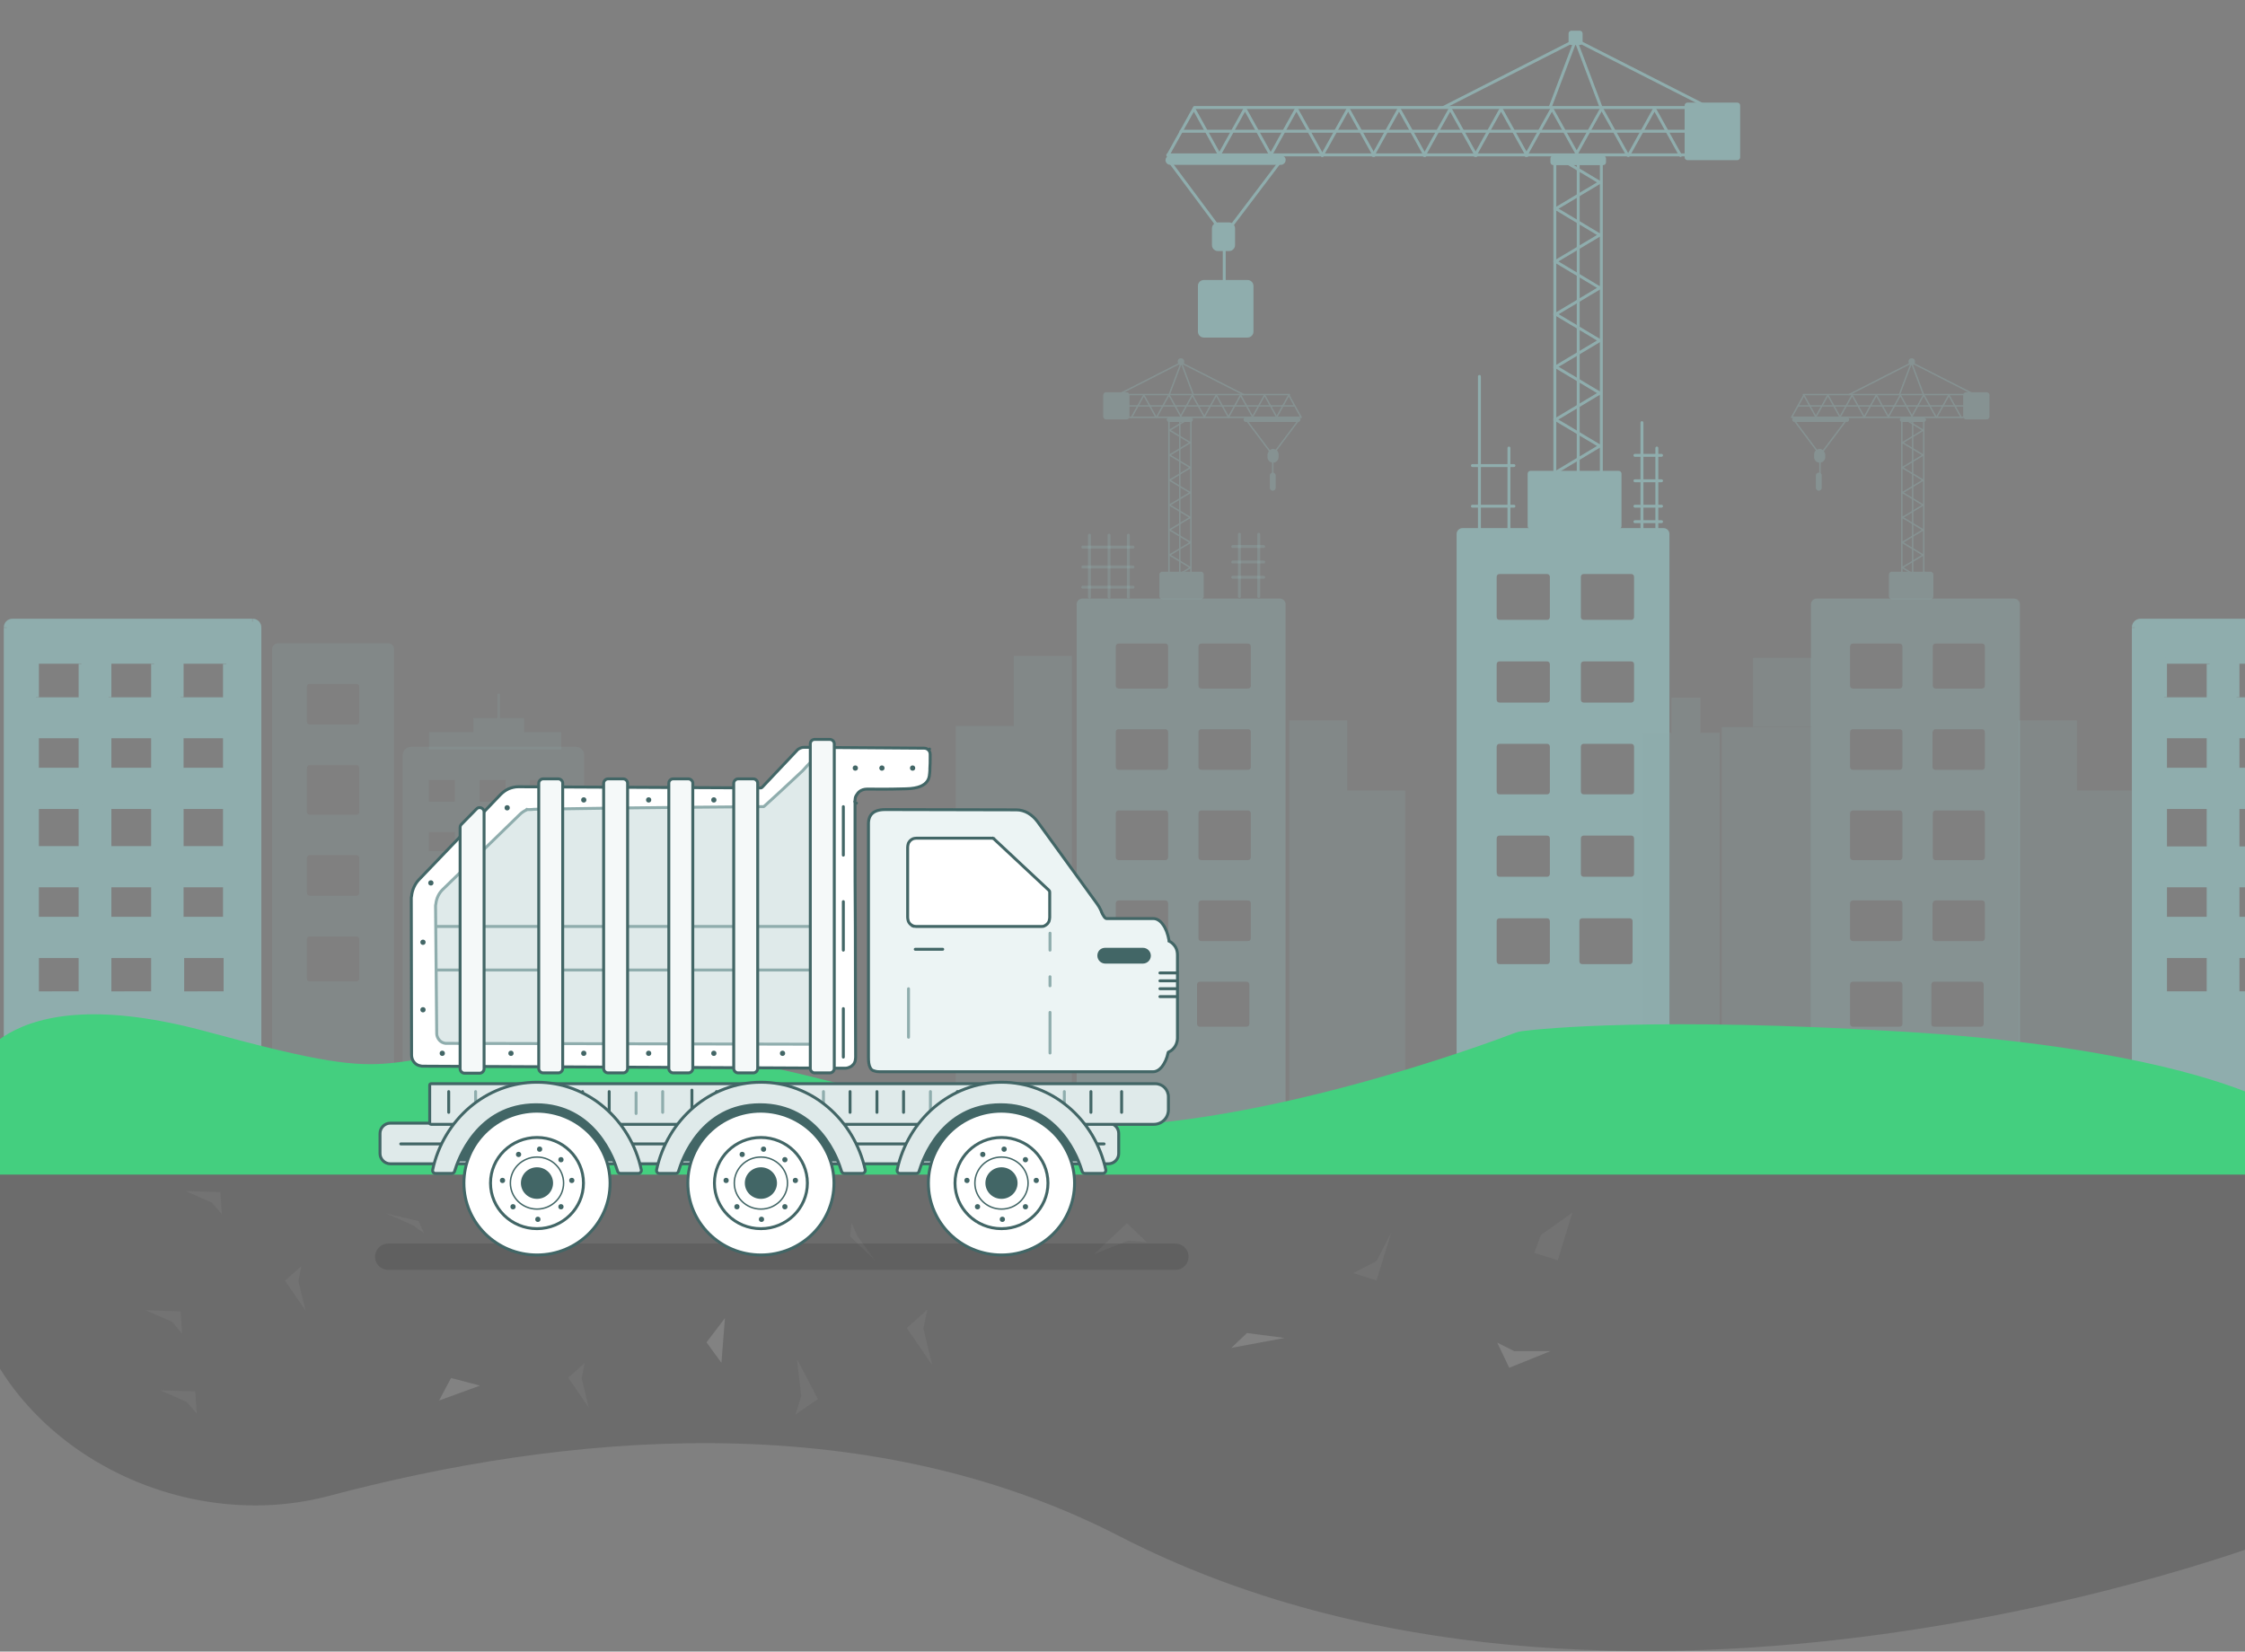 <?xml version="1.0" encoding="utf-8"?>
<!-- Generator: Adobe Illustrator 24.1.2, SVG Export Plug-In . SVG Version: 6.00 Build 0)  -->
<svg version="1.1" id="Layer_1" xmlns="http://www.w3.org/2000/svg" xmlns:xlink="http://www.w3.org/1999/xlink" x="0px" y="0px"
	 viewBox="0 0 768 565.1" style="enable-background:new 0 0 768 565.1;" xml:space="preserve">
<rect x="0" y="0" width="768" height="565.1" fill="#808080" stroke="none"/>
<style type="text/css">
	.st0{opacity:0.2;fill-rule:evenodd;clip-rule:evenodd;fill:#8FADAD;enable-background:new    ;}
	.st1{fill-rule:evenodd;clip-rule:evenodd;fill:#8FADAD;}
	.st2{fill:#8FADAD;stroke:#8FADAD;}
	.st3{fill:none;stroke:#8FADAD;stroke-linecap:round;}
	.st4{fill:none;stroke:#8FADAD;stroke-linecap:round;stroke-linejoin:round;}
	.st5{fill:none;stroke:#8FADAD;}
	.st6{opacity:0.15;}
	.st7{fill:#8FADAD;}
	.st8{opacity:0.2;fill:#8FADAD;enable-background:new    ;}
	.st9{opacity:0.4;fill-rule:evenodd;clip-rule:evenodd;fill:#8FADAD;enable-background:new    ;}
	.st10{fill:#44CF7F;}
	.st11{fill:#6C6C6C;}
	.st12{fill:#828282;}
	.st13{opacity:0.3;fill:#828282;enable-background:new    ;}
	.st14{opacity:0.4;}
	.st15{fill:#8FADAD;stroke:#8FADAD;stroke-width:0.777;}
	.st16{fill:none;stroke:#8FADAD;stroke-width:0.5;stroke-linecap:round;}
	.st17{fill:none;stroke:#8FADAD;stroke-width:0.5;stroke-linecap:round;stroke-linejoin:round;}
	.st18{fill:none;stroke:#8FADAD;stroke-width:0.5;}
	.st19{fill:none;stroke:#8FADAD;stroke-width:2;stroke-linecap:round;stroke-linejoin:round;}
	.st20{opacity:0.3;fill:none;stroke:#8FADAD;stroke-linecap:round;stroke-linejoin:round;enable-background:new    ;}
	.st21{fill:none;stroke:#426666;stroke-width:2;stroke-linecap:round;stroke-linejoin:round;}
	
		.st22{opacity:0.2;fill:none;stroke:#333333;stroke-width:9;stroke-linecap:round;stroke-linejoin:round;enable-background:new    ;}
	.st23{fill:#DFEAEA;stroke:#426666;}
	.st24{fill:none;stroke:#426666;stroke-linecap:round;stroke-linejoin:round;}
	.st25{fill:#ECF4F4;stroke:#426666;}
	.st26{fill:#FFFFFF;stroke:#426666;}
	.st27{fill:#FFFFFF;stroke:#426666;stroke-linecap:round;stroke-linejoin:round;}
	.st28{fill:#DFEAEA;stroke:#8FADAD;stroke-linecap:round;stroke-linejoin:round;}
	.st29{fill:#426666;}
	.st30{fill:#F5F9F9;stroke:#426666;}
	.st31{fill:#426666;stroke:#426666;}
	.st32{fill:none;stroke:#426666;}
	.st33{fill:none;stroke:#426666;stroke-width:0.5;}
	.st34{fill:#DFEAEA;stroke:#426666;stroke-linecap:round;stroke-linejoin:round;}
</style>
<path class="st0" d="M93.1,222.1c0-1.1,0.9-2,2-2h37.7c1.1,0,2,0.9,2,2v150.2c0,1.1-0.9,2-2,2H95.1c-1.1,0-2-0.9-2-2V222.1z
	 M105,235c0-0.6,0.4-1,1-1h15.9c0.6,0,1,0.4,1,1v11.9c0,0.6-0.4,1-1,1H106c-0.6,0-1-0.4-1-1V235z M106,261.8c-0.6,0-1,0.4-1,1v15
	c0,0.6,0.4,1,1,1h15.9c0.6,0,1-0.4,1-1v-15c0-0.6-0.4-1-1-1H106z M105,293.6c0-0.6,0.4-1,1-1h15.9c0.6,0,1,0.4,1,1v11.9
	c0,0.6-0.4,1-1,1H106c-0.6,0-1-0.4-1-1V293.6z M106,320.4c-0.6,0-1,0.4-1,1v13.4c0,0.6,0.4,1,1,1h15.9c0.6,0,1-0.4,1-1v-13.4
	c0-0.6-0.4-1-1-1H106z"/>
<path class="st1" d="M498.3,182.7c0-1.1,0.9-2,2-2h68.8c1.1,0,2,0.9,2,2v184.5c0,1.1-0.9,2-2,2h-68.8c-1.1,0-2-0.9-2-2V182.7z
	 M512,227.3c0-0.6,0.4-1,1-1h16.2c0.6,0,1,0.4,1,1v12.1c0,0.6-0.4,1-1,1H513c-0.6,0-1-0.4-1-1V227.3z M513,196.4c-0.6,0-1,0.4-1,1
	v13.7c0,0.6,0.4,1,1,1h16.2c0.6,0,1-0.4,1-1v-13.7c0-0.6-0.4-1-1-1L513,196.4L513,196.4z M512,255.5c0-0.6,0.4-1,1-1h16.2
	c0.6,0,1,0.4,1,1v15.3c0,0.6-0.4,1-1,1H513c-0.6,0-1-0.4-1-1V255.5z M513,314.2c-0.6,0-1,0.4-1,1v13.7c0,0.6,0.4,1,1,1h16.2
	c0.6,0,1-0.4,1-1v-13.7c0-0.6-0.4-1-1-1H513z M512,286.9c0-0.6,0.4-1,1-1h16.2c0.6,0,1,0.4,1,1V299c0,0.6-0.4,1-1,1H513
	c-0.6,0-1-0.4-1-1V286.9z M541.8,196.4c-0.6,0-1,0.4-1,1v13.7c0,0.6,0.4,1,1,1H558c0.6,0,1-0.4,1-1v-13.7c0-0.6-0.4-1-1-1
	L541.8,196.4L541.8,196.4z M540.8,227.3c0-0.6,0.4-1,1-1H558c0.6,0,1,0.4,1,1v12.1c0,0.6-0.4,1-1,1h-16.2c-0.6,0-1-0.4-1-1V227.3z
	 M541.8,254.5c-0.6,0-1,0.4-1,1v15.3c0,0.6,0.4,1,1,1H558c0.6,0,1-0.4,1-1v-15.3c0-0.6-0.4-1-1-1H541.8z M540.8,286.9
	c0-0.6,0.4-1,1-1H558c0.6,0,1,0.4,1,1V299c0,0.6-0.4,1-1,1h-16.2c-0.6,0-1-0.4-1-1V286.9z M541.3,314.2c-0.6,0-1,0.4-1,1v13.7
	c0,0.6,0.4,1,1,1h16.2c0.6,0,1-0.4,1-1v-13.7c0-0.6-0.4-1-1-1H541.3z"/>
<path class="st2" d="M594.3,35.6h-17c-0.3,0-0.5,0.2-0.5,0.5v17.7c0,0.3,0.2,0.5,0.5,0.5h17c0.3,0,0.5-0.2,0.5-0.5V36.1
	C594.8,35.8,594.6,35.6,594.3,35.6z"/>
<path class="st2" d="M553.7,161.6h-30.1c-0.3,0-0.5,0.2-0.5,0.5V180c0,0.3,0.2,0.5,0.5,0.5h30.1c0.3,0,0.5-0.2,0.5-0.5v-17.9
	C554.2,161.8,554,161.6,553.7,161.6z"/>
<path class="st2" d="M548.4,53.7h-17c-0.3,0-0.5,0.2-0.5,0.5v1.3c0,0.3,0.2,0.5,0.5,0.5h17c0.3,0,0.5-0.2,0.5-0.5v-1.3
	C548.9,53.9,548.6,53.7,548.4,53.7z"/>
<path class="st2" d="M540.4,11h-2.8c-0.3,0-0.5,0.2-0.5,0.5v2.9c0,0.3,0.2,0.5,0.5,0.5h2.8c0.3,0,0.5-0.2,0.5-0.5v-2.9
	C540.9,11.2,540.7,11,540.4,11z"/>
<path class="st3" d="M576.5,44.9H404"/>
<path class="st3" d="M539.9,181.1v-128"/>
<path class="st3" d="M576.5,36.8H408.6"/>
<path class="st3" d="M547.8,181.1v-128"/>
<path class="st3" d="M576.5,53h-177"/>
<path class="st3" d="M531.9,181.6v-128"/>
<path class="st4" d="M557.1,53.2l8.9-16l8.9,16"/>
<path class="st4" d="M539,53.1l8.9-16l8.9,16"/>
<path class="st4" d="M531.9,161.7l15.4,9.2l-15.4,9.2"/>
<path class="st4" d="M530.3,36.7l8.7-23l8.7,23"/>
<path class="st4" d="M493.9,36.7l45.2-23l45.2,23"/>
<path class="st4" d="M531.9,143.4l15.4,9.2l-15.4,9.2"/>
<path class="st4" d="M522,53.2l8.9-16l8.9,16"/>
<path class="st4" d="M531.9,125.3l15.4,9.2l-15.4,9.2"/>
<path class="st4" d="M504.6,53.2l8.9-16l8.9,16"/>
<path class="st4" d="M531.9,107.3l15.4,9.2l-15.4,9.2"/>
<path class="st4" d="M487.2,53.2l8.9-16l8.9,16"/>
<path class="st4" d="M531.9,89.3l15.4,9.2l-15.4,9.2"/>
<path class="st4" d="M469.7,53.2l8.9-16l8.9,16"/>
<path class="st4" d="M531.9,71.2l15.4,9.2l-15.4,9.2"/>
<path class="st4" d="M452.3,53.2l8.9-16l8.9,16"/>
<path class="st4" d="M434.6,53.2l8.9-16l8.9,16"/>
<path class="st4" d="M417,53.2l8.9-16l8.9,16"/>
<path class="st4" d="M399.5,53.2l8.9-16l8.9,16"/>
<path class="st4" d="M531.9,53.2l15.4,9.2l-15.4,9.2"/>
<path class="st2" d="M438.2,53.7h-37.9c-0.6,0-1.1,0.5-1.1,1.1l0,0c0,0.6,0.5,1.1,1.1,1.1h37.9c0.6,0,1.1-0.5,1.1-1.1l0,0
	C439.4,54.2,438.9,53.7,438.2,53.7z"/>
<path class="st2" d="M426.8,96.3h-15c-0.8,0-1.5,0.7-1.5,1.5v15.7c0,0.8,0.7,1.5,1.5,1.5h15c0.8,0,1.5-0.7,1.5-1.5V97.8
	C428.3,97,427.6,96.3,426.8,96.3z"/>
<path class="st2" d="M420.5,76.6h-3.9c-0.8,0-1.5,0.7-1.5,1.5v5.8c0,0.8,0.7,1.5,1.5,1.5h3.9c0.8,0,1.5-0.7,1.5-1.5v-5.8
	C422,77.3,421.3,76.6,420.5,76.6z"/>
<path class="st5" d="M400,55.1l16.9,22.7"/>
<path class="st5" d="M420.9,77.8l17.4-23"/>
<line class="st5" x1="418.8" y1="84.3" x2="418.8" y2="97.5"/>
<line class="st4" x1="566.8" y1="182" x2="566.8" y2="153.3"/>
<line class="st4" x1="561.7" y1="182" x2="561.7" y2="144.6"/>
<line class="st4" x1="506.1" y1="182" x2="506.1" y2="128.8"/>
<line class="st4" x1="503.7" y1="173.2" x2="517.9" y2="173.2"/>
<line class="st4" x1="503.7" y1="159.3" x2="517.9" y2="159.3"/>
<line class="st4" x1="559.3" y1="173.2" x2="568.4" y2="173.2"/>
<line class="st4" x1="559.3" y1="164.5" x2="568.4" y2="164.5"/>
<line class="st4" x1="559.3" y1="178.5" x2="568.4" y2="178.5"/>
<line class="st4" x1="559.3" y1="155.8" x2="568.4" y2="155.8"/>
<line class="st4" x1="516.2" y1="182" x2="516.2" y2="153.3"/>
<g class="st6">
	<path class="st1" d="M140.7,256.5c-1.1,0-2,0.9-2,2v108.7c0,1.1,0.9,2,2,2h56.2c1.1,0,2-0.9,2-2V258.5c0-1.1-0.9-2-2-2H140.7z
		 M164.1,283.7c-0.6,0-1,0.4-1,1v6.5c0,0.6,0.4,1,1,1h8.9c0.6,0,1-0.4,1-1v-6.5c0-0.6-0.4-1-1-1H164.1z M163.1,266.9
		c0-0.6,0.4-1,1-1h8.9c0.6,0,1,0.4,1,1v7.4c0,0.6-0.4,1-1,1h-8.9c-0.6,0-1-0.4-1-1V266.9z M164.1,300.6c-0.6,0-1,0.4-1,1v8.3
		c0,0.6,0.4,1,1,1h8.9c0.6,0,1-0.4,1-1v-8.3c0-0.6-0.4-1-1-1H164.1z M163.1,337.3c0-0.6,0.4-1,1-1h8.9c0.6,0,1,0.4,1,1v7.4
		c0,0.6-0.4,1-1,1h-8.9c-0.6,0-1-0.4-1-1V337.3z M164.1,319.4c-0.6,0-1,0.4-1,1v6.5c0,0.6,0.4,1,1,1h8.9c0.6,0,1-0.4,1-1v-6.5
		c0-0.6-0.4-1-1-1H164.1z M180.3,266.9c0-0.6,0.4-1,1-1h8.9c0.6,0,1,0.4,1,1v7.4c0,0.6-0.4,1-1,1h-8.9c-0.6,0-1-0.4-1-1V266.9z
		 M181.3,283.7c-0.6,0-1,0.4-1,1v6.5c0,0.6,0.4,1,1,1h8.9c0.6,0,1-0.4,1-1v-6.5c0-0.6-0.4-1-1-1H181.3z M180.3,301.6
		c0-0.6,0.4-1,1-1h8.9c0.6,0,1,0.4,1,1v8.3c0,0.6-0.4,1-1,1h-8.9c-0.6,0-1-0.4-1-1V301.6z M181.3,319.4c-0.6,0-1,0.4-1,1v6.5
		c0,0.6,0.4,1,1,1h8.9c0.6,0,1-0.4,1-1v-6.5c0-0.6-0.4-1-1-1H181.3z M180.5,337.3c0-0.6,0.4-1,1-1h8.9c0.6,0,1,0.4,1,1v7.4
		c0,0.6-0.4,1-1,1h-8.9c-0.6,0-1-0.4-1-1V337.3z M146.7,283.7c-0.6,0-1,0.4-1,1v6.5c0,0.6,0.4,1,1,1h8.9c0.6,0,1-0.4,1-1v-6.5
		c0-0.6-0.4-1-1-1H146.7z M145.7,266.9c0-0.6,0.4-1,1-1h8.9c0.6,0,1,0.4,1,1v7.4c0,0.6-0.4,1-1,1h-8.9c-0.6,0-1-0.4-1-1V266.9z
		 M146.7,300.6c-0.6,0-1,0.4-1,1v8.3c0,0.6,0.4,1,1,1h8.9c0.6,0,1-0.4,1-1v-8.3c0-0.6-0.4-1-1-1H146.7z M145.7,337.3
		c0-0.6,0.4-1,1-1h8.9c0.6,0,1,0.4,1,1v7.4c0,0.6-0.4,1-1,1h-8.9c-0.6,0-1-0.4-1-1V337.3z M146.7,319.4c-0.6,0-1,0.4-1,1v6.5
		c0,0.6,0.4,1,1,1h8.9c0.6,0,1-0.4,1-1v-6.5c0-0.6-0.4-1-1-1H146.7z"/>
	<path class="st7" d="M139.7,258.5c0-0.6,0.4-1,1-1v-2c-1.7,0-3,1.3-3,3H139.7z M139.7,367.2V258.5h-2v108.7H139.7z M140.7,368.2
		c-0.6,0-1-0.4-1-1h-2c0,1.7,1.3,3,3,3V368.2z M196.9,368.2h-56.2v2h56.2V368.2z M197.9,367.2c0,0.6-0.4,1-1,1v2c1.7,0,3-1.3,3-3
		H197.9z M197.9,258.5v108.7h2V258.5H197.9z M196.9,257.5c0.6,0,1,0.4,1,1h2c0-1.7-1.3-3-3-3V257.5z M140.7,257.5h56.2v-2h-56.2
		V257.5z M164.1,284.7v-2c-1.1,0-2,0.9-2,2H164.1z M164.1,291.2v-6.5h-2v6.5H164.1z M164.1,291.2h-2c0,1.1,0.9,2,2,2V291.2z
		 M173,291.2h-8.9v2h8.9V291.2z M173,291.2L173,291.2v2c1.1,0,2-0.9,2-2H173z M173,284.7v6.5h2v-6.5H173z M173,284.7L173,284.7h2
		c0-1.1-0.9-2-2-2V284.7z M164.1,284.7h8.9v-2h-8.9V284.7z M164.1,264.9c-1.1,0-2,0.9-2,2h2l0,0V264.9z M173,264.9h-8.9v2h8.9V264.9
		z M175,266.9c0-1.1-0.9-2-2-2v2l0,0H175z M175,274.3v-7.4h-2v7.4H175z M173,276.3c1.1,0,2-0.9,2-2h-2l0,0V276.3z M164.1,276.3h8.9
		v-2h-8.9V276.3z M162.1,274.3c0,1.1,0.9,2,2,2v-2H162.1z M162.1,266.9v7.4h2v-7.4H162.1z M164.1,301.6v-2c-1.1,0-2,0.9-2,2H164.1z
		 M164.1,310v-8.3h-2v8.3H164.1z M164.1,310L164.1,310h-2c0,1.1,0.9,2,2,2V310z M173,310h-8.9v2h8.9V310z M173,310L173,310v2
		c1.1,0,2-0.9,2-2H173z M173,301.6v8.3h2v-8.3H173z M173,301.6L173,301.6h2c0-1.1-0.9-2-2-2V301.6z M164.1,301.6h8.9v-2h-8.9V301.6z
		 M164.1,335.3c-1.1,0-2,0.9-2,2h2V335.3z M173,335.3h-8.9v2h8.9V335.3z M175,337.3c0-1.1-0.9-2-2-2v2l0,0H175z M175,344.7v-7.4h-2
		v7.4H175z M173,346.7c1.1,0,2-0.9,2-2h-2l0,0V346.7z M164.1,346.7h8.9v-2h-8.9V346.7z M162.1,344.7c0,1.1,0.9,2,2,2v-2H162.1z
		 M162.1,337.3v7.4h2v-7.4H162.1z M164.1,320.4v-2c-1.1,0-2,0.9-2,2H164.1z M164.1,326.9v-6.5h-2v6.5H164.1z M164.1,326.9h-2
		c0,1.1,0.9,2,2,2V326.9z M173,326.9h-8.9v2h8.9V326.9z M173,326.9L173,326.9v2c1.1,0,2-0.9,2-2H173z M173,320.4v6.5h2v-6.5H173z
		 M173,320.4L173,320.4h2c0-1.1-0.9-2-2-2V320.4z M164.1,320.4h8.9v-2h-8.9V320.4z M181.3,264.9c-1.1,0-2,0.9-2,2h2l0,0V264.9z
		 M190.2,264.9h-8.9v2h8.9V264.9z M192.2,266.9c0-1.1-0.9-2-2-2v2H192.2z M192.2,274.3v-7.4h-2v7.4H192.2z M190.2,276.3
		c1.1,0,2-0.9,2-2h-2V276.3z M181.3,276.3h8.9v-2h-8.9V276.3z M179.3,274.3c0,1.1,0.9,2,2,2v-2H179.3z M179.3,266.9v7.4h2v-7.4
		H179.3z M181.3,284.7v-2c-1.1,0-2,0.9-2,2H181.3z M181.3,291.2v-6.5h-2v6.5H181.3z M181.3,291.2h-2c0,1.1,0.9,2,2,2V291.2z
		 M190.2,291.2h-8.9v2h8.9V291.2z M190.2,291.2v2c1.1,0,2-0.9,2-2H190.2z M190.2,284.7v6.5h2v-6.5H190.2z M190.2,284.7h2
		c0-1.1-0.9-2-2-2V284.7z M181.3,284.7h8.9v-2h-8.9V284.7z M181.3,299.6c-1.1,0-2,0.9-2,2h2V299.6z M190.2,299.6h-8.9v2h8.9V299.6z
		 M192.2,301.6c0-1.1-0.9-2-2-2v2H192.2z M192.2,310v-8.3h-2v8.3H192.2z M190.2,312c1.1,0,2-0.9,2-2h-2V312z M181.3,312h8.9v-2h-8.9
		V312z M179.3,310c0,1.1,0.9,2,2,2v-2l0,0H179.3z M179.3,301.6v8.3h2v-8.3H179.3z M181.3,320.4v-2c-1.1,0-2,0.9-2,2H181.3z
		 M181.3,326.9v-6.5h-2v6.5H181.3z M181.3,326.9h-2c0,1.1,0.9,2,2,2V326.9z M190.2,326.9h-8.9v2h8.9V326.9z M190.2,326.9v2
		c1.1,0,2-0.9,2-2H190.2z M190.2,320.4v6.5h2v-6.5H190.2z M190.2,320.4h2c0-1.1-0.9-2-2-2V320.4z M181.3,320.4h8.9v-2h-8.9V320.4z
		 M181.5,335.3c-1.1,0-2,0.9-2,2h2V335.3z M190.4,335.3h-8.9v2h8.9V335.3z M192.4,337.3c0-1.1-0.9-2-2-2v2l0,0H192.4z M192.4,344.7
		v-7.4h-2v7.4H192.4z M190.4,346.7c1.1,0,2-0.9,2-2h-2l0,0V346.7z M181.5,346.7h8.9v-2h-8.9V346.7z M179.5,344.7c0,1.1,0.9,2,2,2v-2
		H179.5z M179.5,337.3v7.4h2v-7.4H179.5z M146.7,284.7v-2c-1.1,0-2,0.9-2,2H146.7z M146.7,291.2v-6.5h-2v6.5H146.7z M146.7,291.2h-2
		c0,1.1,0.9,2,2,2V291.2z M155.6,291.2h-8.9v2h8.9V291.2z M155.6,291.2v2c1.1,0,2-0.9,2-2H155.6z M155.6,284.7v6.5h2v-6.5H155.6z
		 M155.6,284.7h2c0-1.1-0.9-2-2-2V284.7z M146.7,284.7h8.9v-2h-8.9V284.7z M146.7,264.9c-1.1,0-2,0.9-2,2h2l0,0V264.9z M155.6,264.9
		h-8.9v2h8.9V264.9z M157.6,266.9c0-1.1-0.9-2-2-2v2H157.6z M157.6,274.3v-7.4h-2v7.4H157.6z M155.6,276.3c1.1,0,2-0.9,2-2h-2V276.3
		z M146.7,276.3h8.9v-2h-8.9V276.3z M144.7,274.3c0,1.1,0.9,2,2,2v-2H144.7z M144.7,266.9v7.4h2v-7.4H144.7z M146.7,301.6v-2
		c-1.1,0-2,0.9-2,2H146.7z M146.7,310v-8.3h-2v8.3H146.7z M146.7,310L146.7,310h-2c0,1.1,0.9,2,2,2V310z M155.6,310h-8.9v2h8.9V310z
		 M155.6,310v2c1.1,0,2-0.9,2-2H155.6z M155.6,301.6v8.3h2v-8.3H155.6z M155.6,301.6h2c0-1.1-0.9-2-2-2V301.6z M146.7,301.6h8.9v-2
		h-8.9V301.6z M146.7,335.3c-1.1,0-2,0.9-2,2h2V335.3z M155.6,335.3h-8.9v2h8.9V335.3z M157.6,337.3c0-1.1-0.9-2-2-2v2H157.6z
		 M157.6,344.7v-7.4h-2v7.4H157.6z M155.6,346.7c1.1,0,2-0.9,2-2h-2V346.7z M146.7,346.7h8.9v-2h-8.9V346.7z M144.7,344.7
		c0,1.1,0.9,2,2,2v-2H144.7z M144.7,337.3v7.4h2v-7.4H144.7z M146.7,320.4v-2c-1.1,0-2,0.9-2,2H146.7z M146.7,326.9v-6.5h-2v6.5
		H146.7z M146.7,326.9h-2c0,1.1,0.9,2,2,2V326.9z M155.6,326.9h-8.9v2h8.9V326.9z M155.6,326.9v2c1.1,0,2-0.9,2-2H155.6z
		 M155.6,320.4v6.5h2v-6.5H155.6z M155.6,320.4h2c0-1.1-0.9-2-2-2V320.4z M146.7,320.4h8.9v-2h-8.9V320.4z"/>
</g>
<g class="st6">
	<rect x="147.3" y="251" class="st2" width="44.2" height="5"/>
	<rect x="162.4" y="246.2" class="st2" width="16.4" height="5"/>
	<line class="st4" x1="170.6" y1="246.4" x2="170.6" y2="237.8"/>
</g>
<rect x="441" y="246.5" class="st8" width="19.9" height="24"/>
<rect x="690.6" y="246.5" class="st8" width="19.9" height="24"/>
<rect x="346.8" y="224.4" class="st8" width="19.9" height="24"/>
<rect x="599.7" y="225.1" class="st8" width="20" height="23.6"/>
<rect x="571.8" y="238.7" class="st8" width="9.9" height="12"/>
<rect x="441" y="270.5" class="st8" width="39.7" height="114.8"/>
<rect x="690.6" y="270.5" class="st8" width="39.7" height="114.8"/>
<rect x="327" y="248.4" class="st8" width="39.7" height="137.1"/>
<rect x="589" y="248.8" class="st8" width="30.6" height="136.5"/>
<path class="st8" d="M561.8,250.7h26.5v119.9h-26.5V250.7z"/>
<path class="st9" d="M368.3,206.8c0-1.1,0.9-2,2-2h67.5c1.1,0,2,0.9,2,2v181c0,1.1-0.9,2-2,2h-67.5c-1.1,0-2-0.9-2-2V206.8z
	 M381.7,250.5c0-0.6,0.4-1,1-1h15.9c0.6,0,1,0.4,1,1v11.9c0,0.6-0.4,1-1,1h-15.9c-0.6,0-1-0.4-1-1V250.5z M382.7,220.2
	c-0.6,0-1,0.4-1,1v13.4c0,0.6,0.4,1,1,1h15.9c0.6,0,1-0.4,1-1v-13.4c0-0.6-0.4-1-1-1H382.7z M381.7,278.3c0-0.6,0.4-1,1-1h15.9
	c0.6,0,1,0.4,1,1v15c0,0.6-0.4,1-1,1h-15.9c-0.6,0-1-0.4-1-1V278.3z M382.7,335.9c-0.6,0-1,0.4-1,1v13.4c0,0.6,0.4,1,1,1h15.9
	c0.6,0,1-0.4,1-1v-13.4c0-0.6-0.4-1-1-1H382.7z M381.7,309.1c0-0.6,0.4-1,1-1h15.9c0.6,0,1,0.4,1,1V321c0,0.6-0.4,1-1,1h-15.9
	c-0.6,0-1-0.4-1-1V309.1z M411,220.2c-0.6,0-1,0.4-1,1v13.4c0,0.6,0.4,1,1,1h15.9c0.6,0,1-0.4,1-1v-13.4c0-0.6-0.4-1-1-1H411z
	 M410,250.5c0-0.6,0.4-1,1-1h15.9c0.6,0,1,0.4,1,1v11.9c0,0.6-0.4,1-1,1H411c-0.6,0-1-0.4-1-1V250.5z M411,277.3c-0.6,0-1,0.4-1,1
	v15c0,0.6,0.4,1,1,1h15.9c0.6,0,1-0.4,1-1v-15c0-0.6-0.4-1-1-1H411z M410,309.1c0-0.6,0.4-1,1-1h15.9c0.6,0,1,0.4,1,1V321
	c0,0.6-0.4,1-1,1H411c-0.6,0-1-0.4-1-1V309.1z M410.5,335.9c-0.6,0-1,0.4-1,1v13.4c0,0.6,0.4,1,1,1h15.9c0.6,0,1-0.4,1-1v-13.4
	c0-0.6-0.4-1-1-1H410.5z"/>
<path class="st9" d="M619.5,206.8c0-1.1,0.9-2,2-2H689c1.1,0,2,0.9,2,2v181c0,1.1-0.9,2-2,2h-67.5c-1.1,0-2-0.9-2-2V206.8z
	 M632.9,250.5c0-0.6,0.4-1,1-1h15.9c0.6,0,1,0.4,1,1v11.9c0,0.6-0.4,1-1,1h-15.9c-0.6,0-1-0.4-1-1V250.5z M633.9,220.2
	c-0.6,0-1,0.4-1,1v13.4c0,0.6,0.4,1,1,1h15.9c0.6,0,1-0.4,1-1v-13.4c0-0.6-0.4-1-1-1H633.9z M632.9,278.3c0-0.6,0.4-1,1-1h15.9
	c0.6,0,1,0.4,1,1v15c0,0.6-0.4,1-1,1h-15.9c-0.6,0-1-0.4-1-1V278.3z M633.9,335.9c-0.6,0-1,0.4-1,1v13.4c0,0.6,0.4,1,1,1h15.9
	c0.6,0,1-0.4,1-1v-13.4c0-0.6-0.4-1-1-1H633.9z M632.9,309.1c0-0.6,0.4-1,1-1h15.9c0.6,0,1,0.4,1,1V321c0,0.6-0.4,1-1,1h-15.9
	c-0.6,0-1-0.4-1-1V309.1z M662.2,220.2c-0.6,0-1,0.4-1,1v13.4c0,0.6,0.4,1,1,1H678c0.6,0,1-0.4,1-1v-13.4c0-0.6-0.4-1-1-1H662.2z
	 M661.2,250.5c0-0.6,0.4-1,1-1H678c0.6,0,1,0.4,1,1v11.9c0,0.6-0.4,1-1,1h-15.9c-0.6,0-1-0.4-1-1v-11.9H661.2z M662.2,277.3
	c-0.6,0-1,0.4-1,1v15c0,0.6,0.4,1,1,1H678c0.6,0,1-0.4,1-1v-15c0-0.6-0.4-1-1-1H662.2z M661.2,309.1c0-0.6,0.4-1,1-1H678
	c0.6,0,1,0.4,1,1V321c0,0.6-0.4,1-1,1h-15.9c-0.6,0-1-0.4-1-1v-11.9H661.2z M661.7,335.9c-0.6,0-1,0.4-1,1v13.4c0,0.6,0.4,1,1,1
	h15.9c0.6,0,1-0.4,1-1v-13.4c0-0.6-0.4-1-1-1H661.7z"/>
<path class="st1" d="M4.3,212.7c-1.1,0-2,0.9-2,2v157c0,1.1,0.9,2,2,2h82c1.1,0,2-0.9,2-2v-157c0-1.1-0.9-2-2-2H4.3z M38.1,251.6
	c-0.6,0-1,0.4-1,1v10.1c0,0.6,0.4,1,1,1h13.6c0.6,0,1-0.4,1-1v-10.1c0-0.6-0.4-1-1-1H38.1z M37.1,227.1c0-0.6,0.4-1,1-1h13.6
	c0.6,0,1,0.4,1,1v11.4c0,0.6-0.4,1-1,1H38.1c-0.6,0-1-0.4-1-1V227.1z M38.1,275.8c-0.6,0-1,0.4-1,1v12.7c0,0.6,0.4,1,1,1h13.6
	c0.6,0,1-0.4,1-1v-12.8c0-0.6-0.4-1-1-1L38.1,275.8L38.1,275.8z M37.1,327.8c0-0.6,0.4-1,1-1h13.6c0.6,0,1,0.4,1,1v11.4
	c0,0.6-0.4,1-1,1H38.1c-0.6,0-1-0.4-1-1V327.8z M38.1,302.6c-0.6,0-1,0.4-1,1v10.1c0,0.6,0.4,1,1,1h13.6c0.6,0,1-0.4,1-1v-10.1
	c0-0.6-0.4-1-1-1H38.1z M61.8,227.1c0-0.6,0.4-1,1-1h13.6c0.6,0,1,0.4,1,1v11.4c0,0.6-0.4,1-1,1H62.8c-0.6,0-1-0.4-1-1V227.1z
	 M62.8,251.6c-0.6,0-1,0.4-1,1v10.1c0,0.6,0.4,1,1,1h13.6c0.6,0,1-0.4,1-1v-10.1c0-0.6-0.4-1-1-1H62.8z M61.8,276.8c0-0.6,0.4-1,1-1
	h13.6c0.6,0,1,0.4,1,1v12.7c0,0.6-0.4,1-1,1H62.8c-0.6,0-1-0.4-1-1V276.8z M62.8,302.6c-0.6,0-1,0.4-1,1v10.1c0,0.6,0.4,1,1,1h13.6
	c0.6,0,1-0.4,1-1v-10.1c0-0.6-0.4-1-1-1H62.8z M62,327.8c0-0.6,0.4-1,1-1h13.6c0.6,0,1,0.4,1,1v11.4c0,0.6-0.4,1-1,1H63
	c-0.6,0-1-0.4-1-1V327.8z M13.3,251.6c-0.6,0-1,0.4-1,1v10.1c0,0.6,0.4,1,1,1h13.6c0.6,0,1-0.4,1-1v-10.1c0-0.6-0.4-1-1-1H13.3z
	 M12.3,227.1c0-0.6,0.4-1,1-1h13.6c0.6,0,1,0.4,1,1v11.4c0,0.6-0.4,1-1,1H13.3c-0.6,0-1-0.4-1-1V227.1z M13.3,275.8
	c-0.6,0-1,0.4-1,1v12.7c0,0.6,0.4,1,1,1h13.6c0.6,0,1-0.4,1-1v-12.8c0-0.6-0.4-1-1-1L13.3,275.8L13.3,275.8z M12.3,327.8
	c0-0.6,0.4-1,1-1h13.6c0.6,0,1,0.4,1,1v11.4c0,0.6-0.4,1-1,1H13.3c-0.6,0-1-0.4-1-1V327.8z M13.3,302.6c-0.6,0-1,0.4-1,1v10.1
	c0,0.6,0.4,1,1,1h13.6c0.6,0,1-0.4,1-1v-10.1c0-0.6-0.4-1-1-1H13.3z"/>
<path class="st7" d="M3.3,214.7c0-0.6,0.4-1,1-1v-2c-1.7,0-3,1.3-3,3H3.3z M3.3,371.8v-157h-2v157H3.3z M4.3,372.8c-0.6,0-1-0.4-1-1
	h-2c0,1.7,1.3,3,3,3V372.8z M86.4,372.8h-82v2h82V372.8z M87.4,371.8c0,0.6-0.4,1-1,1v2c1.7,0,3-1.3,3-3H87.4z M87.4,214.7v157h2
	v-157H87.4z M86.4,213.7c0.6,0,1,0.4,1,1h2c0-1.7-1.3-3-3-3V213.7z M4.3,213.7h82v-2h-82C4.3,211.7,4.3,213.7,4.3,213.7z
	 M38.1,252.6v-2c-1.1,0-2,0.9-2,2H38.1z M38.1,262.7v-10.1h-2v10.1H38.1z M38.1,262.7h-2c0,1.1,0.9,2,2,2V262.7z M51.7,262.7H38.1v2
	h13.6C51.7,264.7,51.7,262.7,51.7,262.7z M51.7,262.7v2c1.1,0,2-0.9,2-2H51.7z M51.7,252.6v10.1h2v-10.1H51.7z M51.7,252.6h2
	c0-1.1-0.9-2-2-2V252.6z M38.1,252.6h13.6v-2H38.1V252.6z M38.1,225.1c-1.1,0-2,0.9-2,2h2V225.1z M51.7,225.1H38.1v2h13.6
	C51.7,227.1,51.7,225.1,51.7,225.1z M53.7,227.1c0-1.1-0.9-2-2-2v2H53.7z M53.7,238.6v-11.4h-2v11.4H53.7z M51.7,240.6
	c1.1,0,2-0.9,2-2h-2V240.6z M38.1,240.6h13.6v-2H38.1V240.6z M36.1,238.6c0,1.1,0.9,2,2,2v-2l0,0H36.1z M36.1,227.1v11.4h2v-11.4
	H36.1z M38.1,276.8v-2c-1.1,0-2,0.9-2,2H38.1z M38.1,289.5v-12.8h-2v12.8H38.1z M38.1,289.5h-2c0,1.1,0.9,2,2,2V289.5z M51.7,289.5
	H38.1v2h13.6C51.7,291.5,51.7,289.5,51.7,289.5z M51.7,289.5v2c1.1,0,2-0.9,2-2H51.7z M51.7,276.8v12.7h2v-12.8L51.7,276.8
	L51.7,276.8z M51.7,276.8h2c0-1.1-0.9-2-2-2V276.8z M38.1,276.8h13.6v-2H38.1V276.8z M38.1,325.8c-1.1,0-2,0.9-2,2h2V325.8z
	 M51.7,325.8H38.1v2h13.6C51.7,327.8,51.7,325.8,51.7,325.8z M53.7,327.8c0-1.1-0.9-2-2-2v2H53.7z M53.7,339.2v-11.4h-2v11.4H53.7z
	 M51.7,341.2c1.1,0,2-0.9,2-2h-2V341.2z M38.1,341.2h13.6v-2H38.1V341.2z M36.1,339.2c0,1.1,0.9,2,2,2v-2H36.1z M36.1,327.8v11.4h2
	v-11.4H36.1z M38.1,303.6v-2c-1.1,0-2,0.9-2,2H38.1z M38.1,313.7v-10.1h-2v10.1H38.1z M38.1,313.7h-2c0,1.1,0.9,2,2,2V313.7z
	 M51.7,313.7H38.1v2h13.6C51.7,315.7,51.7,313.7,51.7,313.7z M51.7,313.7v2c1.1,0,2-0.9,2-2H51.7z M51.7,303.6v10.1h2v-10.1H51.7z
	 M51.7,303.6h2c0-1.1-0.9-2-2-2V303.6z M38.1,303.6h13.6v-2H38.1V303.6z M62.8,225.1c-1.1,0-2,0.9-2,2h2V225.1z M76.3,225.1H62.8v2
	h13.6L76.3,225.1L76.3,225.1z M78.3,227.1c0-1.1-0.9-2-2-2v2H78.3z M78.3,238.6v-11.4h-2v11.4H78.3z M76.3,240.6c1.1,0,2-0.9,2-2h-2
	V240.6z M62.8,240.6h13.6v-2H62.8V240.6z M60.8,238.6c0,1.1,0.9,2,2,2v-2l0,0H60.8z M60.8,227.1v11.4h2v-11.4H60.8z M62.8,252.6v-2
	c-1.1,0-2,0.9-2,2H62.8z M62.8,262.7v-10.1h-2v10.1H62.8z M62.8,262.7h-2c0,1.1,0.9,2,2,2V262.7z M76.3,262.7H62.8v2h13.6
	L76.3,262.7L76.3,262.7z M76.3,262.7v2c1.1,0,2-0.9,2-2H76.3z M76.3,252.6v10.1h2v-10.1H76.3z M76.3,252.6h2c0-1.1-0.9-2-2-2V252.6z
	 M62.8,252.6h13.6v-2H62.8V252.6z M62.8,274.8c-1.1,0-2,0.9-2,2h2V274.8z M76.3,274.8H62.8v2h13.6L76.3,274.8L76.3,274.8z
	 M78.3,276.8c0-1.1-0.9-2-2-2v2H78.3z M78.3,289.5v-12.8h-2v12.8H78.3z M76.3,291.5c1.1,0,2-0.9,2-2h-2V291.5z M62.8,291.5h13.6v-2
	H62.8V291.5z M60.8,289.5c0,1.1,0.9,2,2,2v-2H60.8z M60.8,276.8v12.7h2v-12.8L60.8,276.8L60.8,276.8z M62.8,303.6v-2
	c-1.1,0-2,0.9-2,2H62.8z M62.8,313.7v-10.1h-2v10.1H62.8z M62.8,313.7h-2c0,1.1,0.9,2,2,2V313.7z M76.3,313.7H62.8v2h13.6
	L76.3,313.7L76.3,313.7z M76.3,313.7v2c1.1,0,2-0.9,2-2H76.3z M76.3,303.6v10.1h2v-10.1H76.3z M76.3,303.6h2c0-1.1-0.9-2-2-2V303.6z
	 M62.8,303.6h13.6v-2H62.8V303.6z M63,325.8c-1.1,0-2,0.9-2,2h2V325.8z M76.5,325.8H63v2h13.6L76.5,325.8L76.5,325.8z M78.5,327.8
	c0-1.1-0.9-2-2-2v2H78.5z M78.5,339.2v-11.4h-2v11.4H78.5z M76.5,341.2c1.1,0,2-0.9,2-2h-2l0,0V341.2z M63,341.2h13.6v-2H63V341.2z
	 M61,339.2c0,1.1,0.9,2,2,2v-2H61z M61,327.8v11.4h2v-11.4H61z M13.3,252.6v-2c-1.1,0-2,0.9-2,2H13.3z M13.3,262.7v-10.1h-2v10.1
	H13.3z M13.3,262.7L13.3,262.7h-2c0,1.1,0.9,2,2,2V262.7z M26.9,262.7H13.3v2h13.6C26.9,264.7,26.9,262.7,26.9,262.7z M26.9,262.7v2
	c1.1,0,2-0.9,2-2H26.9z M26.9,252.6v10.1h2v-10.1H26.9z M26.9,252.6h2c0-1.1-0.9-2-2-2V252.6z M13.3,252.6h13.6v-2H13.3V252.6z
	 M13.3,225.1c-1.1,0-2,0.9-2,2h2V225.1z M26.9,225.1H13.3v2h13.6C26.9,227.1,26.9,225.1,26.9,225.1z M28.9,227.1c0-1.1-0.9-2-2-2v2
	H28.9z M28.9,238.6v-11.4h-2v11.4H28.9z M26.9,240.6c1.1,0,2-0.9,2-2h-2V240.6z M13.3,240.6h13.6v-2H13.3V240.6z M11.3,238.6
	c0,1.1,0.9,2,2,2v-2l0,0H11.3z M11.3,227.1v11.4h2v-11.4H11.3z M13.3,276.8v-2c-1.1,0-2,0.9-2,2H13.3z M13.3,289.5v-12.8h-2v12.8
	H13.3z M13.3,289.5L13.3,289.5h-2c0,1.1,0.9,2,2,2V289.5z M26.9,289.5H13.3v2h13.6C26.9,291.5,26.9,289.5,26.9,289.5z M26.9,289.5v2
	c1.1,0,2-0.9,2-2H26.9z M26.9,276.8v12.7h2v-12.8L26.9,276.8L26.9,276.8z M26.9,276.8h2c0-1.1-0.9-2-2-2V276.8z M13.3,276.8h13.6v-2
	H13.3V276.8z M13.3,325.8c-1.1,0-2,0.9-2,2h2V325.8z M26.9,325.8H13.3v2h13.6C26.9,327.8,26.9,325.8,26.9,325.8z M28.9,327.8
	c0-1.1-0.9-2-2-2v2H28.9z M28.9,339.2v-11.4h-2v11.4H28.9z M26.9,341.2c1.1,0,2-0.9,2-2h-2V341.2z M13.3,341.2h13.6v-2H13.3V341.2z
	 M11.3,339.2c0,1.1,0.9,2,2,2v-2l0,0H11.3z M11.3,327.8v11.4h2v-11.4H11.3z M13.3,303.6v-2c-1.1,0-2,0.9-2,2H13.3z M13.3,313.7
	v-10.1h-2v10.1H13.3z M13.3,313.7L13.3,313.7h-2c0,1.1,0.9,2,2,2V313.7z M26.9,313.7H13.3v2h13.6C26.9,315.7,26.9,313.7,26.9,313.7z
	 M26.9,313.7v2c1.1,0,2-0.9,2-2H26.9z M26.9,303.6v10.1h2v-10.1H26.9z M26.9,303.6h2c0-1.1-0.9-2-2-2V303.6z M13.3,303.6h13.6v-2
	H13.3V303.6z"/>
<path class="st1" d="M732.3,212.7c-1.1,0-2,0.9-2,2v157c0,1.1,0.9,2,2,2h82c1.1,0,2-0.9,2-2v-157c0-1.1-0.9-2-2-2H732.3z
	 M766.1,251.6c-0.6,0-1,0.4-1,1v10.1c0,0.6,0.4,1,1,1h13.6c0.6,0,1-0.4,1-1v-10.1c0-0.6-0.4-1-1-1H766.1z M765.1,227.1
	c0-0.6,0.4-1,1-1h13.6c0.6,0,1,0.4,1,1v11.4c0,0.6-0.4,1-1,1h-13.6c-0.6,0-1-0.4-1-1V227.1z M766.1,275.8c-0.6,0-1,0.4-1,1v12.8
	c0,0.6,0.4,1,1,1h13.6c0.6,0,1-0.4,1-1v-12.8c0-0.6-0.4-1-1-1H766.1z M765.1,327.8c0-0.6,0.4-1,1-1h13.6c0.6,0,1,0.4,1,1v11.4
	c0,0.6-0.4,1-1,1h-13.6c-0.6,0-1-0.4-1-1V327.8z M766.1,302.6c-0.6,0-1,0.4-1,1v10.1c0,0.6,0.4,1,1,1h13.6c0.6,0,1-0.4,1-1v-10.1
	c0-0.6-0.4-1-1-1H766.1z M789.8,227.1c0-0.6,0.4-1,1-1h13.6c0.6,0,1,0.4,1,1v11.4c0,0.6-0.4,1-1,1h-13.6c-0.6,0-1-0.4-1-1V227.1z
	 M790.8,251.6c-0.6,0-1,0.4-1,1v10.1c0,0.6,0.4,1,1,1h13.6c0.6,0,1-0.4,1-1v-10.1c0-0.6-0.4-1-1-1H790.8z M789.8,276.8
	c0-0.6,0.4-1,1-1h13.6c0.6,0,1,0.4,1,1v12.8c0,0.6-0.4,1-1,1h-13.6c-0.6,0-1-0.4-1-1V276.8z M790.8,302.6c-0.6,0-1,0.4-1,1v10.1
	c0,0.6,0.4,1,1,1h13.6c0.6,0,1-0.4,1-1v-10.1c0-0.6-0.4-1-1-1H790.8z M790,327.8c0-0.6,0.4-1,1-1h13.6c0.6,0,1,0.4,1,1v11.4
	c0,0.6-0.4,1-1,1H791c-0.6,0-1-0.4-1-1V327.8z M741.3,251.6c-0.6,0-1,0.4-1,1v10.1c0,0.6,0.4,1,1,1h13.6c0.6,0,1-0.4,1-1v-10.1
	c0-0.6-0.4-1-1-1H741.3z M740.3,227.1c0-0.6,0.4-1,1-1h13.6c0.6,0,1,0.4,1,1v11.4c0,0.6-0.4,1-1,1h-13.6c-0.6,0-1-0.4-1-1V227.1z
	 M741.3,275.8c-0.6,0-1,0.4-1,1v12.8c0,0.6,0.4,1,1,1h13.6c0.6,0,1-0.4,1-1v-12.8c0-0.6-0.4-1-1-1H741.3z M740.3,327.8
	c0-0.6,0.4-1,1-1h13.6c0.6,0,1,0.4,1,1v11.4c0,0.6-0.4,1-1,1h-13.6c-0.6,0-1-0.4-1-1V327.8z M741.3,302.6c-0.6,0-1,0.4-1,1v10.1
	c0,0.6,0.4,1,1,1h13.6c0.6,0,1-0.4,1-1v-10.1c0-0.6-0.4-1-1-1H741.3z"/>
<path class="st7" d="M731.3,214.7c0-0.6,0.4-1,1-1v-2c-1.7,0-3,1.3-3,3H731.3z M731.3,371.8v-157h-2v157H731.3z M732.3,372.8
	c-0.6,0-1-0.4-1-1h-2c0,1.7,1.3,3,3,3V372.8z M814.3,372.8h-82v2h82V372.8z M815.3,371.8c0,0.6-0.4,1-1,1v2c1.7,0,3-1.3,3-3H815.3z
	 M815.3,214.7v157h2v-157H815.3z M814.3,213.7c0.6,0,1,0.4,1,1h2c0-1.7-1.3-3-3-3V213.7z M732.3,213.7h82v-2h-82V213.7z
	 M766.1,252.6v-2c-1.1,0-2,0.9-2,2H766.1z M766.1,262.7v-10.1h-2v10.1H766.1z M766.1,262.7h-2c0,1.1,0.9,2,2,2V262.7z M779.7,262.7
	h-13.6v2h13.6V262.7z M779.7,262.7v2c1.1,0,2-0.9,2-2H779.7z M779.7,252.6v10.1h2v-10.1H779.7z M779.7,252.6h2c0-1.1-0.9-2-2-2
	V252.6z M766.1,252.6h13.6v-2h-13.6V252.6z M766.1,225.1c-1.1,0-2,0.9-2,2h2V225.1z M779.7,225.1h-13.6v2h13.6V225.1z M781.7,227.1
	c0-1.1-0.9-2-2-2v2H781.7z M781.7,238.6v-11.4h-2v11.4H781.7z M779.7,240.6c1.1,0,2-0.9,2-2h-2V240.6z M766.1,240.6h13.6v-2h-13.6
	V240.6z M764.1,238.6c0,1.1,0.9,2,2,2v-2H764.1z M764.1,227.1v11.4h2v-11.4H764.1z M766.1,276.8v-2c-1.1,0-2,0.9-2,2H766.1z
	 M766.1,289.6v-12.8h-2v12.8H766.1z M766.1,289.6h-2c0,1.1,0.9,2,2,2V289.6z M779.7,289.6h-13.6v2h13.6V289.6z M779.7,289.6v2
	c1.1,0,2-0.9,2-2H779.7z M779.7,276.8v12.8h2v-12.8H779.7z M779.7,276.8h2c0-1.1-0.9-2-2-2V276.8z M766.1,276.8h13.6v-2h-13.6V276.8
	z M766.1,325.8c-1.1,0-2,0.9-2,2h2V325.8z M779.7,325.8h-13.6v2h13.6V325.8z M781.7,327.8c0-1.1-0.9-2-2-2v2H781.7z M781.7,339.2
	v-11.4h-2v11.4H781.7z M779.7,341.2c1.1,0,2-0.9,2-2h-2V341.2z M766.1,341.2h13.6v-2h-13.6V341.2z M764.1,339.2c0,1.1,0.9,2,2,2v-2
	H764.1z M764.1,327.8v11.4h2v-11.4H764.1z M766.1,303.6v-2c-1.1,0-2,0.9-2,2H766.1z M766.1,313.7v-10.1h-2v10.1H766.1z M766.1,313.7
	h-2c0,1.1,0.9,2,2,2V313.7z M779.7,313.7h-13.6v2h13.6V313.7z M779.7,313.7v2c1.1,0,2-0.9,2-2H779.7z M779.7,303.6v10.1h2v-10.1
	H779.7z M779.7,303.6h2c0-1.1-0.9-2-2-2V303.6z M766.1,303.6h13.6v-2h-13.6V303.6z M790.8,225.1c-1.1,0-2,0.9-2,2h2V225.1z
	 M804.3,225.1h-13.6v2h13.6V225.1z M806.3,227.1c0-1.1-0.9-2-2-2v2H806.3z M806.3,238.6v-11.4h-2v11.4H806.3z M804.3,240.6
	c1.1,0,2-0.9,2-2h-2V240.6z M790.8,240.6h13.6v-2h-13.6V240.6z M788.8,238.6c0,1.1,0.9,2,2,2v-2H788.8z M788.8,227.1v11.4h2v-11.4
	H788.8z M790.8,252.6v-2c-1.1,0-2,0.9-2,2H790.8z M790.8,262.7v-10.1h-2v10.1H790.8z M790.8,262.7h-2c0,1.1,0.9,2,2,2V262.7z
	 M804.3,262.7h-13.6v2h13.6V262.7z M804.3,262.7v2c1.1,0,2-0.9,2-2H804.3z M804.3,252.6v10.1h2v-10.1H804.3z M804.3,252.6h2
	c0-1.1-0.9-2-2-2V252.6z M790.8,252.6h13.6v-2h-13.6V252.6z M790.8,274.8c-1.1,0-2,0.9-2,2h2V274.8z M804.3,274.8h-13.6v2h13.6
	V274.8z M806.3,276.8c0-1.1-0.9-2-2-2v2H806.3z M806.3,289.6v-12.8h-2v12.8H806.3z M804.3,291.6c1.1,0,2-0.9,2-2h-2V291.6z
	 M790.8,291.6h13.6v-2h-13.6V291.6z M788.8,289.6c0,1.1,0.9,2,2,2v-2H788.8z M788.8,276.8v12.8h2v-12.8H788.8z M790.8,303.6v-2
	c-1.1,0-2,0.9-2,2H790.8z M790.8,313.7v-10.1h-2v10.1H790.8z M790.8,313.7h-2c0,1.1,0.9,2,2,2V313.7z M804.3,313.7h-13.6v2h13.6
	V313.7z M804.3,313.7v2c1.1,0,2-0.9,2-2H804.3z M804.3,303.6v10.1h2v-10.1H804.3z M804.3,303.6h2c0-1.1-0.9-2-2-2V303.6z
	 M790.8,303.6h13.6v-2h-13.6V303.6z M791,325.8c-1.1,0-2,0.9-2,2h2V325.8z M804.5,325.8H791v2h13.6L804.5,325.8L804.5,325.8z
	 M806.5,327.8c0-1.1-0.9-2-2-2v2H806.5z M806.5,339.2v-11.4h-2v11.4H806.5z M804.5,341.2c1.1,0,2-0.9,2-2h-2V341.2z M791,341.2h13.6
	v-2H791V341.2z M789,339.2c0,1.1,0.9,2,2,2v-2H789z M789,327.8v11.4h2v-11.4H789z M741.3,252.6v-2c-1.1,0-2,0.9-2,2H741.3z
	 M741.3,262.7v-10.1h-2v10.1H741.3z M741.3,262.7L741.3,262.7h-2c0,1.1,0.9,2,2,2V262.7z M754.9,262.7h-13.6v2h13.6V262.7z
	 M754.9,262.7v2c1.1,0,2-0.9,2-2H754.9z M754.9,252.6v10.1h2v-10.1H754.9z M754.9,252.6h2c0-1.1-0.9-2-2-2V252.6z M741.3,252.6h13.6
	v-2h-13.6V252.6z M741.3,225.1c-1.1,0-2,0.9-2,2h2V225.1z M754.9,225.1h-13.6v2h13.6V225.1z M756.9,227.1c0-1.1-0.9-2-2-2v2H756.9z
	 M756.9,238.6v-11.4h-2v11.4H756.9z M754.9,240.6c1.1,0,2-0.9,2-2h-2V240.6z M741.3,240.6h13.6v-2h-13.6V240.6z M739.3,238.6
	c0,1.1,0.9,2,2,2v-2l0,0H739.3z M739.3,227.1v11.4h2v-11.4H739.3z M741.3,276.8v-2c-1.1,0-2,0.9-2,2H741.3z M741.3,289.6v-12.8h-2
	v12.8H741.3z M741.3,289.6L741.3,289.6h-2c0,1.1,0.9,2,2,2V289.6z M754.9,289.6h-13.6v2h13.6V289.6z M754.9,289.6v2c1.1,0,2-0.9,2-2
	H754.9z M754.9,276.8v12.8h2v-12.8H754.9z M754.9,276.8h2c0-1.1-0.9-2-2-2V276.8z M741.3,276.8h13.6v-2h-13.6V276.8z M741.3,325.8
	c-1.1,0-2,0.9-2,2h2V325.8z M754.9,325.8h-13.6v2h13.6V325.8z M756.9,327.8c0-1.1-0.9-2-2-2v2H756.9z M756.9,339.2v-11.4h-2v11.4
	H756.9z M754.9,341.2c1.1,0,2-0.9,2-2h-2V341.2z M741.3,341.2h13.6v-2h-13.6V341.2z M739.3,339.2c0,1.1,0.9,2,2,2v-2l0,0H739.3z
	 M739.3,327.8v11.4h2v-11.4H739.3z M741.3,303.6v-2c-1.1,0-2,0.9-2,2H741.3z M741.3,313.7v-10.1h-2v10.1H741.3z M741.3,313.7
	L741.3,313.7h-2c0,1.1,0.9,2,2,2V313.7z M754.9,313.7h-13.6v2h13.6V313.7z M754.9,313.7v2c1.1,0,2-0.9,2-2H754.9z M754.9,303.6v10.1
	h2v-10.1H754.9z M754.9,303.6h2c0-1.1-0.9-2-2-2V303.6z M741.3,303.6h13.6v-2h-13.6V303.6z"/>
<g>
	<path class="st10" d="M-12.4,374.6c0-0.5,0-1,0.1-1.6c1.2-5.6,11.7-39.4,83.1-20c77.6,21.1,47.2,5.7,128.2,5.7
		s109.1,26.8,173.2,26.8c59.6,0,135.7-28.1,146.1-32.1c0.8-0.3,1.6-0.5,2.5-0.6c7.3-0.9,45.9-4.9,130.3,0.2
		c71.3,4.3,106.7,16.1,119.8,21.6c3.9,1.6,6.1,5.5,6.1,9.7v14c0,6.6-5.4,12-12,12H-0.4c-6.6,0-12-5.4-12-12V374.6z"/>
</g>
<path class="st11" d="M-12.5,401.9h790v125c0,0-224.2,86.4-394.6-1.3c-88.4-45.5-191.5-34.7-270.2-13.8
	c-58.6,15.6-125.1-26-125.1-86.6L-12.5,401.9L-12.5,401.9z"/>
<path class="st12" d="M164.2,474.1l-9.9-2.6l-4.1,7.7L164.2,474.1z"/>
<path class="st12" d="M248,451l-6.3,8.3l5.1,7L248,451z"/>
<path class="st12" d="M439.4,457.8l-12.8-1.7l-5.4,5.1L439.4,457.8z"/>
<path class="st12" d="M530.4,462.3H518l-5.8-2.9l4.1,8.6L530.4,462.3z"/>
<path class="st13" d="M374.3,429.1l11.6-4.6l6.4,0.5l-6.8-6.5L374.3,429.1z"/>
<path class="st13" d="M272.6,464.9l1.5,12.8l-2,6.3l7.7-5.3L272.6,464.9z"/>
<path class="st13" d="M318.9,467.1l-3-12.5l1.3-6.5l-7,6.3L318.9,467.1z"/>
<path class="st13" d="M201.4,481.6l-2.4-10l1-5.2l-5.6,5L201.4,481.6z"/>
<path class="st13" d="M104.5,448.4l-2.4-10l1-5.2l-5.6,5L104.5,448.4z"/>
<path class="st13" d="M63.4,407.5l9.1,4l3.4,4l-0.5-7.6L63.4,407.5z"/>
<path class="st13" d="M132.1,415.2l9.1,4l3.9,2.8l-1.9-4.2L132.1,415.2z"/>
<path class="st13" d="M299.2,431.1l-5.9-8.2l-2-4.5l-0.5,4.6L299.2,431.1z"/>
<path class="st13" d="M49.8,448.3l9.1,4l3.4,4l-0.5-7.6L49.8,448.3z"/>
<path class="st13" d="M54.8,475.7l9.1,4l3.4,4l-0.5-7.6L54.8,475.7z"/>
<path class="st13" d="M462.9,435.6l8,2.5l5-16.3l-5,9.7L462.9,435.6z"/>
<path class="st13" d="M524.9,428.7l8,2.5l5-16.3l-10.8,7.7L524.9,428.7z"/>
<g class="st14">
	<path class="st2" d="M378.4,134.7h7c0.3,0,0.5,0.2,0.5,0.5v7.3c0,0.3-0.2,0.5-0.5,0.5h-7c-0.3,0-0.5-0.2-0.5-0.5v-7.3
		C377.9,135,378.1,134.7,378.4,134.7z"/>
	<path class="st2" d="M397.6,196.1h13.2c0.3,0,0.5,0.2,0.5,0.5v7.4c0,0.3-0.2,0.5-0.5,0.5h-13.2c-0.3,0-0.5-0.2-0.5-0.5v-7.4
		C397.1,196.3,397.4,196.1,397.6,196.1z"/>
	<path class="st15" d="M399.9,143.2h7.4c0.2,0,0.4,0.2,0.4,0.4l0,0c0,0.2-0.2,0.4-0.4,0.4h-7.4c-0.2,0-0.4-0.2-0.4-0.4l0,0
		C399.5,143.3,399.7,143.2,399.9,143.2z"/>
	<path class="st2" d="M403.9,123.1h0.2c0.3,0,0.5,0.2,0.5,0.5v0.3c0,0.3-0.2,0.5-0.5,0.5h-0.2c-0.3,0-0.5-0.2-0.5-0.5v-0.3
		C403.4,123.3,403.6,123.1,403.9,123.1z"/>
	<path class="st16" d="M386.4,138.9h56.2"/>
	<path class="st16" d="M403.6,203.4v-60.6"/>
	<path class="st16" d="M386.4,135h54.7"/>
	<path class="st16" d="M399.9,203.4v-60.6"/>
	<path class="st16" d="M386.4,142.8h58.5"/>
	<path class="st16" d="M407.4,203.6V143"/>
	<path class="st17" d="M395.5,142.8l-4.2-7.6l-4.2,7.6"/>
	<path class="st17" d="M404.1,142.7l-4.2-7.6l-4.2,7.6"/>
	<path class="st17" d="M407.4,194.1l-7.3,4.4l7.3,4.4"/>
	<path class="st17" d="M408.2,135l-4.1-10.9L400,135"/>
	<path class="st17" d="M425.4,135L404,124.1L382.6,135"/>
	<path class="st17" d="M407.4,185.5l-7.3,4.4l7.3,4.4"/>
	<path class="st17" d="M412.1,142.8l-4.2-7.6l-4.2,7.6"/>
	<path class="st17" d="M407.4,176.9l-7.3,4.4l7.3,4.4"/>
	<path class="st17" d="M420.3,142.8l-4.2-7.6l-4.2,7.6"/>
	<path class="st17" d="M407.4,168.4l-7.3,4.4l7.3,4.4"/>
	<path class="st17" d="M428.6,142.8l-4.2-7.6l-4.2,7.6"/>
	<path class="st17" d="M407.4,159.9l-7.3,4.4l7.3,4.4"/>
	<path class="st17" d="M436.8,142.8l-4.2-7.6l-4.2,7.6"/>
	<path class="st17" d="M407.4,151.3l-7.3,4.4l7.3,4.4"/>
	<path class="st17" d="M445.1,142.8l-4.2-7.6l-4.2,7.6"/>
	<path class="st17" d="M407.4,142.8l-7.3,4.4l7.3,4.4"/>
	<path class="st15" d="M426.2,143.2h17.9c0.2,0,0.4,0.2,0.4,0.4l0,0c0,0.2-0.2,0.4-0.4,0.4h-17.9c-0.2,0-0.4-0.2-0.4-0.4l0,0
		C425.8,143.3,426,143.2,426.2,143.2z"/>
	<path class="st2" d="M435.5,154.1L435.5,154.1c0.8,0,1.4,0.6,1.4,1.4v0.9c0,0.8-0.6,1.4-1.4,1.4l0,0c-0.8,0-1.4-0.6-1.4-1.4v-0.9
		C434.2,154.8,434.8,154.1,435.5,154.1z"/>
	<path class="st18" d="M444.3,143.7l-8,10.7"/>
	<path class="st18" d="M434.4,154.4l-8.2-10.9"/>
	<line class="st18" x1="435.4" y1="157.5" x2="435.4" y2="163.7"/>
	<line class="st19" x1="435.4" y1="162.7" x2="435.4" y2="166.9"/>
</g>
<g class="st14">
	<path class="st2" d="M679.6,134.7h-7c-0.3,0-0.5,0.2-0.5,0.5v7.3c0,0.3,0.2,0.5,0.5,0.5h7c0.3,0,0.5-0.2,0.5-0.5v-7.3
		C680.1,135,679.9,134.7,679.6,134.7z"/>
	<path class="st2" d="M660.4,196.1h-13.2c-0.3,0-0.5,0.2-0.5,0.5v7.4c0,0.3,0.2,0.5,0.5,0.5h13.2c0.3,0,0.5-0.2,0.5-0.5v-7.4
		C660.9,196.3,660.6,196.1,660.4,196.1z"/>
	<path class="st15" d="M658.1,143.2h-7.4c-0.2,0-0.4,0.2-0.4,0.4l0,0c0,0.2,0.2,0.4,0.4,0.4h7.4c0.2,0,0.4-0.2,0.4-0.4l0,0
		C658.4,143.3,658.3,143.2,658.1,143.2z"/>
	<path class="st2" d="M654.1,123.1h-0.2c-0.3,0-0.5,0.2-0.5,0.5v0.3c0,0.3,0.2,0.5,0.5,0.5h0.2c0.3,0,0.5-0.2,0.5-0.5v-0.3
		C654.6,123.3,654.4,123.1,654.1,123.1z"/>
	<path class="st16" d="M671.6,138.9h-56.2"/>
	<path class="st16" d="M654.3,203.4v-60.6"/>
	<path class="st16" d="M671.6,135h-54.7"/>
	<path class="st16" d="M658.1,203.4v-60.6"/>
	<path class="st16" d="M671.6,142.8h-58.5"/>
	<path class="st16" d="M650.6,203.6V143"/>
	<path class="st17" d="M662.5,142.8l4.2-7.6l4.2,7.6"/>
	<path class="st17" d="M653.9,142.7l4.2-7.6l4.2,7.6"/>
	<path class="st17" d="M650.6,194.1l7.3,4.4l-7.3,4.4"/>
	<path class="st17" d="M649.8,135l4.1-10.9L658,135"/>
	<path class="st17" d="M632.6,135l21.4-10.9l21.4,10.9"/>
	<path class="st17" d="M650.6,185.5l7.3,4.4l-7.3,4.4"/>
	<path class="st17" d="M645.9,142.8l4.2-7.6l4.2,7.6"/>
	<path class="st17" d="M650.6,176.9l7.3,4.4l-7.3,4.4"/>
	<path class="st17" d="M637.7,142.8l4.2-7.6l4.2,7.6"/>
	<path class="st17" d="M650.6,168.4l7.3,4.4l-7.3,4.4"/>
	<path class="st17" d="M629.4,142.8l4.2-7.6l4.2,7.6"/>
	<path class="st17" d="M650.6,159.9l7.3,4.4l-7.3,4.4"/>
	<path class="st17" d="M621.1,142.8l4.2-7.6l4.2,7.6"/>
	<path class="st17" d="M650.6,151.3l7.3,4.4l-7.3,4.4"/>
	<path class="st17" d="M612.9,142.8l4.2-7.6l4.2,7.6"/>
	<path class="st17" d="M650.6,142.8l7.3,4.4l-7.3,4.4"/>
	<path class="st15" d="M631.8,143.2h-17.9c-0.2,0-0.4,0.2-0.4,0.4l0,0c0,0.2,0.2,0.4,0.4,0.4h17.9c0.2,0,0.4-0.2,0.4-0.4l0,0
		C632.2,143.3,632,143.2,631.8,143.2z"/>
	<path class="st2" d="M622.5,154.1L622.5,154.1c-0.8,0-1.4,0.6-1.4,1.4v0.9c0,0.8,0.6,1.4,1.4,1.4l0,0c0.8,0,1.4-0.6,1.4-1.4v-0.9
		C623.8,154.8,623.2,154.1,622.5,154.1z"/>
	<path class="st18" d="M613.7,143.7l8,10.7"/>
	<path class="st18" d="M623.6,154.4l8.2-10.9"/>
	<line class="st18" x1="622.6" y1="157.5" x2="622.6" y2="163.7"/>
	<line class="st19" x1="622.2" y1="162.7" x2="622.2" y2="166.9"/>
</g>
<line class="st20" x1="386" y1="204.3" x2="386" y2="183.1"/>
<line class="st20" x1="379.4" y1="204.3" x2="379.4" y2="183.1"/>
<line class="st20" x1="372.7" y1="204.3" x2="372.7" y2="183.1"/>
<line class="st20" x1="370.4" y1="187.2" x2="387.6" y2="187.2"/>
<line class="st20" x1="421.7" y1="187" x2="432.3" y2="187"/>
<line class="st20" x1="421.7" y1="192.3" x2="432.3" y2="192.3"/>
<line class="st20" x1="421.7" y1="197.5" x2="432.3" y2="197.5"/>
<line class="st20" x1="370.4" y1="194" x2="387.6" y2="194"/>
<line class="st20" x1="370.4" y1="200.9" x2="387.6" y2="200.9"/>
<line class="st20" x1="430.6" y1="204.1" x2="430.6" y2="182.8"/>
<line class="st20" x1="424" y1="204.1" x2="424" y2="182.8"/>
<line class="st21" x1="207.5" y1="330.2" x2="201" y2="330.2"/>
<line class="st21" x1="198.3" y1="330.2" x2="197.4" y2="330.2"/>
<line class="st21" x1="201.8" y1="354.5" x2="196" y2="354.5"/>
<line class="st21" x1="192.6" y1="354.5" x2="191.7" y2="354.5"/>
<line class="st21" x1="198.3" y1="364.1" x2="197.4" y2="364.1"/>
<line class="st21" x1="207.5" y1="364.1" x2="201" y2="364.1"/>
<line class="st21" x1="192.6" y1="341.2" x2="191.7" y2="341.2"/>
<line class="st21" x1="198.3" y1="348.6" x2="197.4" y2="348.6"/>
<line class="st21" x1="203.3" y1="358.2" x2="202.4" y2="358.2"/>
<line class="st21" x1="203.3" y1="336.1" x2="202.4" y2="336.1"/>
<line class="st21" x1="200.4" y1="341.2" x2="197.4" y2="341.2"/>
<line class="st21" x1="206.1" y1="348.6" x2="202.4" y2="348.6"/>
<path class="st22" d="M132.8,430h269.3"/>
<path class="st23" d="M130,387.8c0-1.9,1.6-3.5,3.5-3.5h245.7c1.9,0,3.5,1.6,3.5,3.5v6.9c0,1.9-1.6,3.5-3.5,3.5H133.5
	c-1.9,0-3.5-1.6-3.5-3.5V387.8z"/>
<line class="st24" x1="137.1" y1="391.4" x2="377.7" y2="391.4"/>
<path class="st25" d="M303.1,366.7L303.1,366.7h-2.3c-0.9,0-1.6-0.2-2.1-0.4s-0.8-0.6-1-1c-0.5-0.9-0.6-2.1-0.6-3.6v-79.9
	c0-0.8,0.1-1.9,0.8-2.9c0.7-1,2.1-1.9,4.9-1.9l0,0l44.9,0.1c1.4,0,2.8,0.4,4,1.1c1.2,0.7,2.3,1.7,3.2,2.9l0,0l0,0l20.3,28l0,0l0,0
	c0.2,0.3,0.5,0.7,0.8,1.2c0.2,0.4,0.5,0.9,0.7,1.4c0,0.1,0.1,0.2,0.1,0.3c0.3,0.6,0.5,1.1,0.8,1.5c0.1,0.2,0.3,0.4,0.4,0.5
	s0.3,0.3,0.6,0.3h16c1.1,0,2.3,0.7,3.2,2c1,1.3,1.7,3.2,2.1,5.4v0.3l0.2,0.1c0.8,0.4,1.5,1.1,2,1.9c0.5,0.8,0.7,1.8,0.7,2.7l0,0
	v28.5l0,0c0,1-0.3,2-0.8,2.8s-1.2,1.5-2.1,1.9l-0.2,0.1l-0.1,0.2c-0.4,2-1.2,3.6-2.1,4.8c-0.9,1.1-2,1.7-3,1.7l0,0L303.1,366.7z"/>
<path class="st26" d="M313.4,286.8L313.4,286.8L313.4,286.8h25.8l0,0l0,0c0.2,0,0.4,0,0.6,0.1l0.2-0.5l-0.2,0.5
	c0.2,0.1,0.4,0.2,0.5,0.4l0,0l0,0l18.5,17.3c0.1,0.1,0.1,0.2,0.2,0.3c0,0.1,0.1,0.3,0.1,0.4l0,0l0,0v8.6l0,0l0,0
	c0,0.4-0.1,0.8-0.2,1.2s-0.4,0.7-0.6,1c-0.3,0.3-0.6,0.5-1,0.7s-0.7,0.2-1.1,0.2l0,0l0,0h-42.8l0,0c-0.4,0-0.8-0.1-1.1-0.2l-0.2,0.5
	l0.2-0.5c-0.4-0.2-0.7-0.4-1-0.7s-0.5-0.7-0.6-1c-0.1-0.4-0.2-0.8-0.2-1.2l0,0l0,0v-24l0,0l0,0c0-0.4,0.1-0.8,0.2-1.2s0.4-0.7,0.6-1
	c0.3-0.3,0.6-0.5,1-0.7C312.6,286.9,313,286.8,313.4,286.8z"/>
<path class="st27" d="M293,274.8c-0.5,0-0.5,0-0.5,0l0,0l0,0l0,0v0.2v0.7v2.7v9.6c0,8,0,18.6,0.1,29.3c0,21.4,0.1,43.2,0.1,44.4l0,0
	c0,0.5-0.1,1-0.2,1.5c-0.2,0.5-0.4,0.9-0.8,1.2c-0.3,0.4-0.7,0.6-1.2,0.8c-0.4,0.2-0.9,0.3-1.3,0.3l0,0L164,364.9
	c-0.1,0-0.1,0-0.2,0l-19.5-0.1l-0.4-0.1l0,0c-0.8-0.1-1.6-0.5-2.2-1.2c-0.6-0.7-0.9-1.6-0.9-2.5l0,0l-0.1-53.5c0-0.3,0-0.6,0.1-0.9
	l0,0c0.2-2.1,1.1-4.1,2.5-5.6l0,0l27.9-29.1l0,0c0.8-0.8,1.7-1.5,2.8-2c1-0.4,2.1-0.7,3.3-0.7l0,0l83,0.4c0.1,0,0.3-0.1,0.4-0.2
	l11.9-12.6l0,0c0.3-0.4,0.7-0.6,1.1-0.8s0.9-0.3,1.3-0.3l0,0l41.2,0.3l0,0c0.5,0,1,0.2,1.4,0.6l0.4-0.3l-0.4,0.3
	c0.4,0.4,0.6,0.9,0.6,1.5l0,0l0,0l0,0l0,0l0,0v0.1c0,0.1,0,0.2,0,0.3c0,0.3,0,0.6,0,1.1c0,0.9,0,2.1-0.1,3.4c0,0.2,0,0.4,0,0.6
	c-0.1,1.2-0.1,2.6-0.9,3.7c-0.9,1.3-2.8,2.5-7.3,2.6c-7.2,0.2-10.1,0.1-12,0.1c-0.5,0-0.9,0-1.3,0c-1,0-1.8,0.3-2.4,0.7
	s-1,1-1.3,1.5s-0.4,1.1-0.4,1.5c0,0.2,0,0.4-0.1,0.5c0,0.1,0,0.1,0,0.1l0,0l0,0l0,0l0,0l0,0C292.5,274.8,292.5,274.8,293,274.8z
	 M293,274.8h-0.5l0,0H293z"/>
<path class="st28" d="M277.5,260.6L277.5,260.6l4.5,96.7L152.8,357h-0.4l0,0c-0.8-0.1-1.6-0.5-2.1-1.1s-0.9-1.4-0.9-2.2l0,0
	l-0.4-43.6c0-0.3,0-0.5,0.1-0.8l0,0c0.2-1.9,1-3.6,2.3-4.9l0,0l26.4-25.7l0,0l0,0c0.7-0.7,1.6-1.3,2.6-1.7h0.1c0.1,0,0.3,0,0.5,0
	c0.4,0,1,0,1.7-0.1c1.5,0,3.6-0.1,6.2-0.1c5.2-0.1,12.5-0.2,20.6-0.3c16.3-0.2,36.4-0.4,51.6-0.5c0.1,0,0.2,0,0.3-0.1
	c6.3-5.7,10.5-9.7,13.2-12.2C275.9,262.2,276.8,261.3,277.5,260.6z M180.2,276.9L180.2,276.9L180.2,276.9z"/>
<path class="st23" d="M147,371.3c0-0.3,0.2-0.5,0.5-0.5h247.7c2.5,0,4.5,2,4.5,4.5v4.4c0,2.8-2.2,5-5,5H147.5
	c-0.3,0-0.5-0.2-0.5-0.5V371.3z"/>
<line class="st24" x1="263.4" y1="373.5" x2="263.4" y2="377.9"/>
<line class="st24" x1="208.4" y1="373.5" x2="208.4" y2="380.6"/>
<line class="st4" x1="318.3" y1="373.5" x2="318.3" y2="380.6"/>
<line class="st24" x1="181" y1="373.5" x2="181" y2="377.9"/>
<line class="st24" x1="290.8" y1="373.5" x2="290.8" y2="380.6"/>
<path class="st24" d="M236.7,373v6.8"/>
<line class="st24" x1="345.8" y1="373.5" x2="345.8" y2="377.9"/>
<line class="st24" x1="272.5" y1="373.5" x2="272.5" y2="379.3"/>
<line class="st4" x1="217.6" y1="373.9" x2="217.6" y2="381"/>
<line class="st24" x1="327.5" y1="373.5" x2="327.5" y2="380.6"/>
<line class="st24" x1="190.1" y1="373.5" x2="190.1" y2="377.9"/>
<line class="st24" x1="300" y1="373.5" x2="300" y2="380.6"/>
<line class="st24" x1="245.1" y1="373.5" x2="245.1" y2="380.6"/>
<line class="st24" x1="354.9" y1="373.5" x2="354.9" y2="379.3"/>
<line class="st24" x1="171.8" y1="373.5" x2="171.8" y2="379.3"/>
<line class="st4" x1="281.7" y1="373.5" x2="281.7" y2="380.6"/>
<line class="st4" x1="226.7" y1="373.5" x2="226.7" y2="380.6"/>
<line class="st24" x1="336.6" y1="373.5" x2="336.6" y2="377.9"/>
<line class="st24" x1="199.3" y1="373.5" x2="199.3" y2="380.6"/>
<line class="st24" x1="288.5" y1="361.7" x2="288.5" y2="345.1"/>
<line class="st24" x1="288.5" y1="325.1" x2="288.5" y2="308.5"/>
<line class="st24" x1="288.5" y1="292.6" x2="288.5" y2="276"/>
<line class="st4" x1="310.8" y1="354.9" x2="310.8" y2="338.3"/>
<line class="st4" x1="359.2" y1="325.1" x2="359.2" y2="319.3"/>
<line class="st4" x1="359.2" y1="360.3" x2="359.2" y2="346.4"/>
<line class="st4" x1="359.2" y1="337.3" x2="359.2" y2="334.2"/>
<line class="st24" x1="309.1" y1="373.5" x2="309.1" y2="380.6"/>
<line class="st24" x1="254.2" y1="373.5" x2="254.2" y2="377.9"/>
<line class="st4" x1="364.1" y1="373.5" x2="364.1" y2="380.6"/>
<line class="st24" x1="373.2" y1="373.5" x2="373.2" y2="380.6"/>
<line class="st24" x1="383.7" y1="373.5" x2="383.7" y2="380.6"/>
<line class="st24" x1="153.5" y1="373.5" x2="153.5" y2="380.6"/>
<line class="st4" x1="162.7" y1="373.5" x2="162.7" y2="380.6"/>
<ellipse class="st29" cx="144.7" cy="345.5" rx="0.9" ry="0.9"/>
<ellipse class="st29" cx="151.3" cy="360.4" rx="0.9" ry="0.9"/>
<ellipse class="st29" cx="174.8" cy="360.4" rx="0.9" ry="0.9"/>
<ellipse class="st29" cx="199.7" cy="360.4" rx="0.9" ry="0.9"/>
<ellipse class="st29" cx="221.9" cy="360.4" rx="0.9" ry="0.9"/>
<ellipse class="st29" cx="244.2" cy="360.4" rx="0.9" ry="0.9"/>
<ellipse class="st29" cx="267.7" cy="360.4" rx="0.9" ry="0.9"/>
<ellipse class="st29" cx="173.5" cy="276.4" rx="0.9" ry="0.9"/>
<ellipse class="st29" cx="199.7" cy="273.7" rx="0.9" ry="0.9"/>
<ellipse class="st29" cx="221.9" cy="273.7" rx="0.9" ry="0.9"/>
<ellipse class="st29" cx="244.2" cy="273.7" rx="0.9" ry="0.9"/>
<ellipse class="st29" cx="292.6" cy="262.8" rx="0.9" ry="0.9"/>
<ellipse class="st29" cx="301.7" cy="262.8" rx="0.9" ry="0.9"/>
<ellipse class="st29" cx="312.2" cy="262.8" rx="0.9" ry="0.9"/>
<ellipse class="st29" cx="144.7" cy="322.4" rx="0.9" ry="0.9"/>
<ellipse class="st29" cx="147.4" cy="302.1" rx="0.9" ry="0.9"/>
<line class="st5" x1="149.1" y1="331.9" x2="277.3" y2="331.9"/>
<line class="st5" x1="149.1" y1="317" x2="277.3" y2="317"/>
<path class="st30" d="M185.8,266.5h5.2c0.8,0,1.5,0.7,1.5,1.5v97.6c0,0.8-0.7,1.5-1.5,1.5h-5.2c-0.8,0-1.5-0.7-1.5-1.5V268
	C184.3,267.2,185,266.5,185.8,266.5z"/>
<path class="st30" d="M157.4,283.1c0-0.4,0.2-0.8,0.4-1l5.2-5.3c0.9-1,2.6-0.3,2.6,1v87.9c0,0.8-0.7,1.5-1.5,1.5h-5.2
	c-0.8,0-1.5-0.7-1.5-1.5V283.1z"/>
<path class="st30" d="M208,266.5h5.2c0.8,0,1.5,0.7,1.5,1.5v97.6c0,0.8-0.7,1.5-1.5,1.5H208c-0.8,0-1.5-0.7-1.5-1.5V268
	C206.5,267.2,207.2,266.5,208,266.5z"/>
<path class="st30" d="M230.3,266.5h5.2c0.8,0,1.5,0.7,1.5,1.5v97.6c0,0.8-0.7,1.5-1.5,1.5h-5.2c-0.8,0-1.5-0.7-1.5-1.5V268
	C228.8,267.2,229.4,266.5,230.3,266.5z"/>
<path class="st30" d="M252.5,266.5h5.2c0.8,0,1.5,0.7,1.5,1.5v97.6c0,0.8-0.7,1.5-1.5,1.5h-5.2c-0.8,0-1.5-0.7-1.5-1.5V268
	C251,267.2,251.7,266.5,252.5,266.5z"/>
<path class="st30" d="M278.7,253h5.2c0.8,0,1.5,0.7,1.5,1.5v111.1c0,0.8-0.7,1.5-1.5,1.5h-5.2c-0.8,0-1.5-0.7-1.5-1.5V254.5
	C277.2,253.7,277.8,253,278.7,253z"/>
<path class="st31" d="M378.1,324.8H391c1.2,0,2.2,1,2.2,2.2l0,0c0,1.2-1,2.2-2.2,2.2h-12.9c-1.2,0-2.2-1-2.2-2.2l0,0
	C375.9,325.7,376.8,324.8,378.1,324.8z"/>
<line class="st24" x1="402.3" y1="332.9" x2="396.8" y2="332.9"/>
<line class="st24" x1="402.3" y1="335.6" x2="396.8" y2="335.6"/>
<line class="st24" x1="322.5" y1="324.8" x2="313.1" y2="324.8"/>
<line class="st24" x1="402.3" y1="338.3" x2="396.8" y2="338.3"/>
<line class="st24" x1="402.3" y1="341" x2="396.8" y2="341"/>
<path class="st29" d="M160.8,379.4l23.3-4.2l21.5,4.2l6.3,18h-55.5L160.8,379.4z"/>
<path class="st26" d="M208.7,404.8c0,13.6-11.2,24.6-25,24.6s-25-11-25-24.6s11.2-24.6,25-24.6C197.6,380.3,208.7,391.3,208.7,404.8
	z"/>
<path class="st32" d="M199.6,404.8c0,8.6-7.1,15.6-15.9,15.6c-8.8,0-15.9-7-15.9-15.6s7.1-15.6,15.9-15.6S199.6,396.2,199.6,404.8z"
	/>
<ellipse class="st33" cx="183.7" cy="404.8" rx="9.1" ry="8.9"/>
<ellipse class="st29" cx="183.7" cy="404.8" rx="5.5" ry="5.4"/>
<ellipse class="st29" cx="177.4" cy="395" rx="0.9" ry="0.9"/>
<ellipse class="st29" cx="184.6" cy="393.2" rx="0.9" ry="0.9"/>
<ellipse class="st29" cx="191.9" cy="396.8" rx="0.9" ry="0.9"/>
<ellipse class="st29" cx="195.6" cy="403.9" rx="0.9" ry="0.9"/>
<ellipse class="st29" cx="171.9" cy="403.9" rx="0.9" ry="0.9"/>
<ellipse class="st29" cx="191.9" cy="412.9" rx="0.9" ry="0.9"/>
<ellipse class="st29" cx="175.5" cy="412.9" rx="0.9" ry="0.9"/>
<ellipse class="st29" cx="184" cy="417.2" rx="0.9" ry="0.9"/>
<path class="st34" d="M183.7,370.3c-17.4,0-32,12.8-35.7,30c-0.1,0.6,0.3,1.2,1,1.2h5.5c0.5,0,0.9-0.3,1-0.7
	c1.2-4,7.8-22.8,27.9-22.8s26.7,18.8,27.9,22.8c0.1,0.4,0.5,0.7,1,0.7h6.1c0.6,0,1.1-0.6,1-1.2C215.7,383.1,201.1,370.3,183.7,370.3
	z"/>
<path class="st29" d="M237.3,379.4l23.3-4.2l21.5,4.2l6.3,18h-55.5L237.3,379.4z"/>
<path class="st26" d="M285.3,404.8c0,13.6-11.2,24.6-25,24.6c-13.8,0-25-11-25-24.6s11.2-24.6,25-24.6
	C274.1,380.3,285.3,391.3,285.3,404.8z"/>
<path class="st32" d="M276.2,404.8c0,8.6-7.1,15.6-15.9,15.6c-8.8,0-15.9-7-15.9-15.6s7.1-15.6,15.9-15.6S276.2,396.2,276.2,404.8z"
	/>
<ellipse class="st33" cx="260.3" cy="404.8" rx="9.1" ry="8.9"/>
<ellipse class="st29" cx="260.3" cy="404.8" rx="5.5" ry="5.4"/>
<ellipse class="st29" cx="253.9" cy="395" rx="0.9" ry="0.9"/>
<ellipse class="st29" cx="261.2" cy="393.2" rx="0.9" ry="0.9"/>
<ellipse class="st29" cx="268.5" cy="396.8" rx="0.9" ry="0.9"/>
<ellipse class="st29" cx="272.1" cy="403.9" rx="0.9" ry="0.9"/>
<ellipse class="st29" cx="248.4" cy="403.9" rx="0.9" ry="0.9"/>
<ellipse class="st29" cx="268.5" cy="412.9" rx="0.9" ry="0.9"/>
<ellipse class="st29" cx="252.1" cy="412.9" rx="0.9" ry="0.9"/>
<ellipse class="st29" cx="260.5" cy="417.2" rx="0.9" ry="0.9"/>
<path class="st34" d="M260.3,370.3c-17.4,0-32,12.8-35.7,30c-0.1,0.6,0.3,1.2,1,1.2h5.5c0.5,0,0.9-0.3,1-0.7
	c1.2-4,7.8-22.8,27.9-22.8s26.7,18.8,27.9,22.8c0.1,0.4,0.5,0.7,1,0.7h6.1c0.6,0,1.1-0.6,1-1.2C292.2,383.1,277.7,370.3,260.3,370.3
	z"/>
<path class="st29" d="M319.6,379.4l23.3-4.2l21.5,4.2l6.3,18h-55.5L319.6,379.4z"/>
<path class="st26" d="M367.6,404.8c0,13.6-11.2,24.6-25,24.6s-25-11-25-24.6s11.2-24.6,25-24.6C356.4,380.3,367.6,391.3,367.6,404.8
	z"/>
<path class="st32" d="M358.5,404.8c0,8.6-7.1,15.6-15.9,15.6s-15.9-7-15.9-15.6s7.1-15.6,15.9-15.6S358.5,396.2,358.5,404.8z"/>
<ellipse class="st33" cx="342.6" cy="404.8" rx="9.1" ry="8.9"/>
<ellipse class="st29" cx="342.6" cy="404.8" rx="5.5" ry="5.4"/>
<ellipse class="st29" cx="336.2" cy="395" rx="0.9" ry="0.9"/>
<ellipse class="st29" cx="343.5" cy="393.2" rx="0.9" ry="0.9"/>
<ellipse class="st29" cx="350.8" cy="396.8" rx="0.9" ry="0.9"/>
<ellipse class="st29" cx="354.5" cy="403.9" rx="0.9" ry="0.9"/>
<ellipse class="st29" cx="330.8" cy="403.9" rx="0.9" ry="0.9"/>
<ellipse class="st29" cx="350.8" cy="412.9" rx="0.9" ry="0.9"/>
<ellipse class="st29" cx="334.4" cy="412.9" rx="0.9" ry="0.9"/>
<ellipse class="st29" cx="342.9" cy="417.2" rx="0.9" ry="0.9"/>
<path class="st34" d="M342.6,370.3c-17.4,0-32,12.8-35.7,30c-0.1,0.6,0.3,1.2,1,1.2h5.5c0.5,0,0.9-0.3,1-0.7
	c1.2-4,7.8-22.8,27.9-22.8s26.7,18.8,27.9,22.8c0.1,0.4,0.5,0.7,1,0.7h6.1c0.6,0,1.1-0.6,1-1.2C374.6,383.1,360,370.3,342.6,370.3z"
	/>
</svg>
